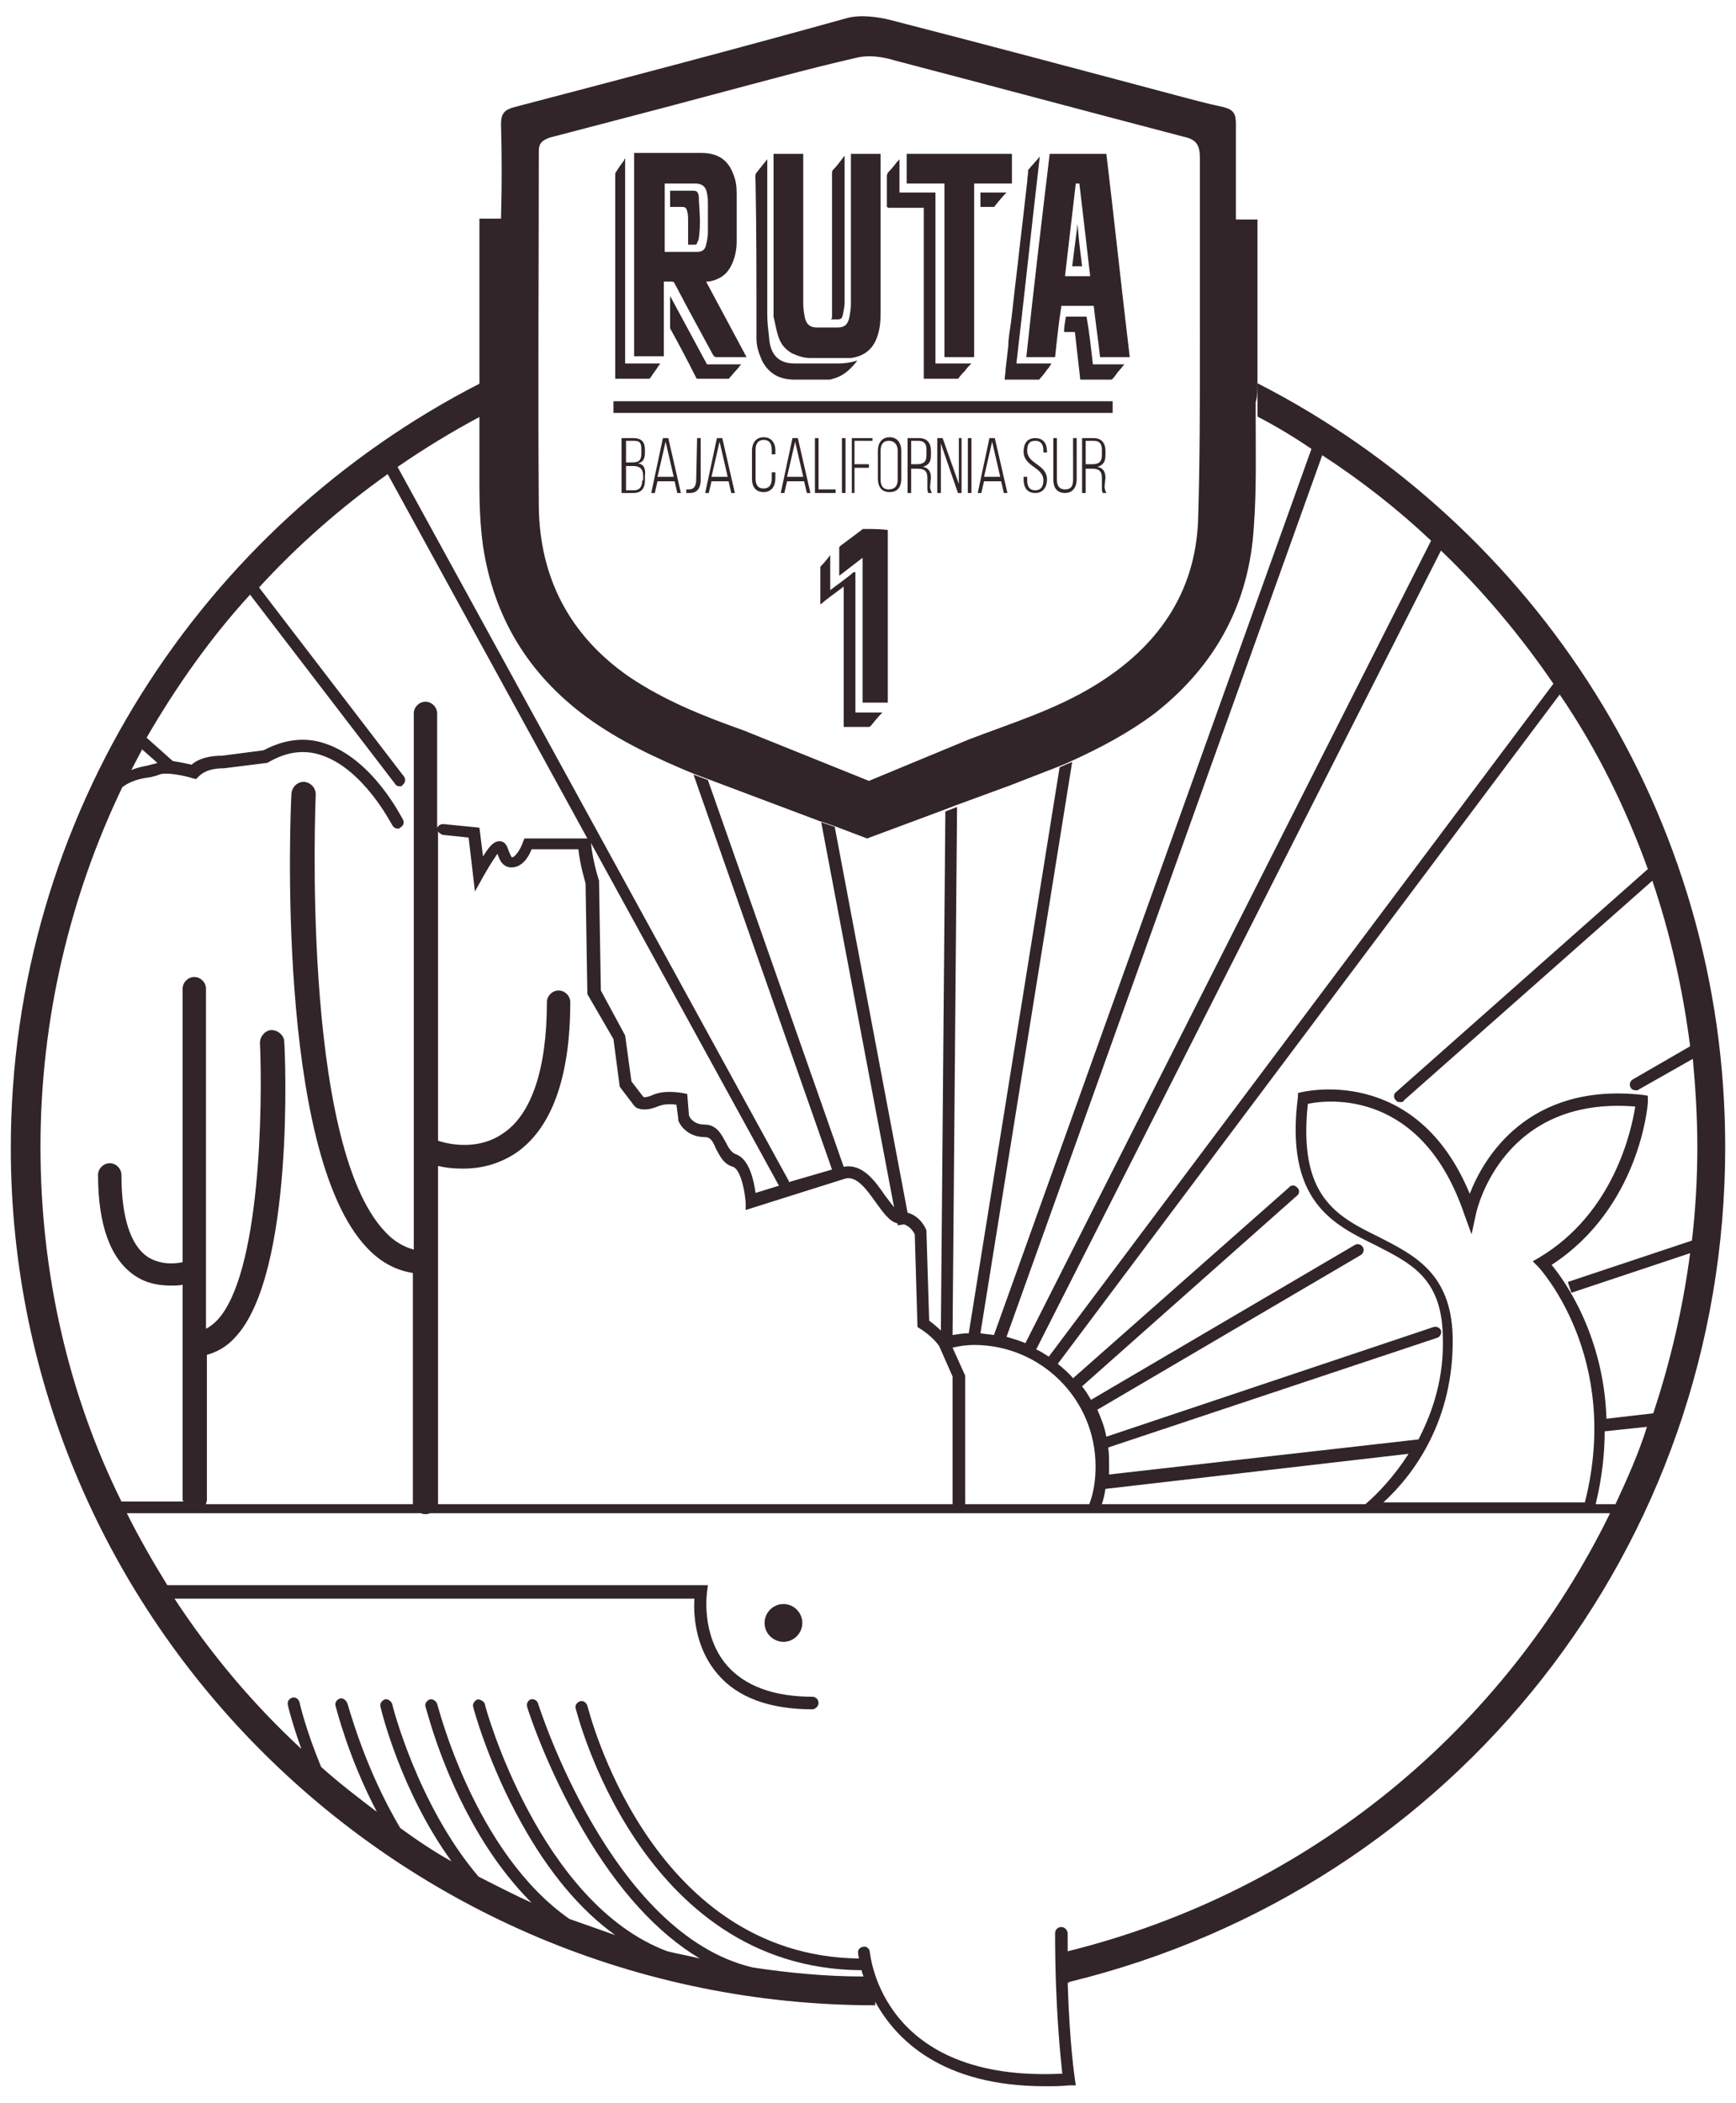 <?xml version="1.0" encoding="utf-8"?>
<!-- Generator: Adobe Illustrator 21.1.0, SVG Export Plug-In . SVG Version: 6.00 Build 0)  -->
<svg version="1.1" id="Capa_1" xmlns="http://www.w3.org/2000/svg" xmlns:xlink="http://www.w3.org/1999/xlink" x="0px" y="0px"
	 viewBox="0 0 193 233.8" style="enable-background:new 0 0 193 233.8;" xml:space="preserve">
<style type="text/css">
	.st0{fill:none;}
	.st1{fill:#31252A;}
</style>
<g>
	<path class="st0" d="M177.5,167.2h2.2c1.3-2.8,2.5-5.7,3.6-8.6l-4.7,0.5C178.5,161.6,178.1,164.3,177.5,167.2z"/>
	<path class="st0" d="M122.9,165.5c-0.1,0.6-0.2,1.1-0.4,1.7h29.3c1.5-1.2,3.3-3.1,4.9-5.6L122.9,165.5z"/>
	<path class="st0" d="M170.9,141l-0.6-0.6l0.7-0.4c8.4-5,10.3-14.3,10.7-16.8c-14.6-1.3-17.6,11.3-17.7,11.9l-0.5,2.3l-0.8-2.2
		c-4.7-14-15.1-12.8-17.4-12.3c-1.1,10.2,3.3,12.4,7.9,14.8c3.9,2,8,4,8.2,11c0.3,9.3-4.2,15.4-7.8,18.7H176
		C180.2,151,171,141.1,170.9,141z"/>
	<path class="st0" d="M119.4,153.2l23.9-21.1c0.3-0.2,0.7-0.2,0.9,0c0.2,0.3,0.2,0.7,0,0.9l-23.9,21.2c0.3,0.5,0.7,1,1,1.5
		l29.3-17.2c0.3-0.2,0.7-0.1,0.9,0.2c0.2,0.3,0.1,0.7-0.2,0.9l-29.3,17.2c0.5,1,0.8,2,1,3l36.4-12.2c0.3-0.1,0.7,0.1,0.8,0.4
		s-0.1,0.7-0.4,0.8L123,161.1c0.1,0.6,0.1,1.2,0.1,1.8c0,0.4,0,0.8,0,1.2l34.4-3.9c1.6-3.1,2.9-7,2.7-11.7c-0.2-6.2-3.6-7.9-7.5-9.9
		c-4.7-2.3-10-5-8.6-16.5l0-0.4l0.4-0.1c0.1,0,12.8-3.3,18.7,11.3c1.5-3.9,6.4-12.4,19.2-11l0.6,0.1l0,0.7c0,0.5-1,11.8-10.7,18.1
		c1.5,1.9,5.7,8,6.1,17.1l5.2-0.6c2-5.7,3.3-11.7,4.1-17.8l-13.2,4.4l-0.4-1.2l13.8-4.6c0.4-3.4,0.6-6.9,0.6-10.4
		c0-3.3-0.2-6.5-0.5-9.8l-6,3.4c-0.1,0.1-0.2,0.1-0.3,0.1c-0.2,0-0.5-0.1-0.6-0.3c-0.2-0.3-0.1-0.7,0.2-0.9l6.4-3.7
		c-0.8-6.4-2.2-12.5-4.2-18.4L156,122.4c-0.1,0.1-0.3,0.2-0.4,0.2c-0.2,0-0.3-0.1-0.5-0.2c-0.2-0.3-0.2-0.7,0-0.9l28-24.8
		c-2.5-6.9-5.7-13.4-9.7-19.5l-55.7,74.4C118.3,152.1,118.8,152.6,119.4,153.2z"/>
	<path class="st0" d="M53.8,60.8c-0.3-2.2-0.4-4.4-0.4-6.6v-8c-3.2,1.7-6.2,3.6-9.2,5.6l43.6,79.3c0,0.1,0.1,0.2,0.1,0.3l4.8-1.4
		L77.2,86.1c-4.2-1.6-8.3-3.6-11.9-6.3C58.8,75.1,55,68.8,53.8,60.8z"/>
	<path class="st0" d="M92.8,91.9l8.1,42.9c1.5,0.5,2,2,2.1,2l0,0.2l0.3,9.7c0.5,0.3,1,0.7,1.3,1.1l0.5-57.7l-8.6,3.2L92.8,91.9z"/>
	<path class="st0" d="M78.8,86.7l15.1,43c2.1-0.3,3.4,1.6,4.6,3.2c0.3,0.4,0.7,0.9,1,1.3l-8.1-42.8l-10.9-4.1
		C79.9,87.2,79.4,86.9,78.8,86.7z"/>
	<path class="st0" d="M106.4,89.7l-0.5,58.7c0.6-0.1,1.2-0.2,1.8-0.2l10.1-62.9c-1.8,0.8-3.6,1.5-5.4,2.1L106.4,89.7z"/>
	<path class="st0" d="M139.6,58.6c-0.6,8.5-4.2,15.4-10.9,20.7c-2.9,2.3-6.1,4-9.4,5.4l-10.2,63.5c0.5,0,1,0.1,1.5,0.2l35.3-98.5
		c-2-1.3-4-2.4-6-3.6C139.8,50.4,139.9,54.5,139.6,58.6z"/>
	<path class="st0" d="M20.3,166.8v-23.7c-0.4,0.1-0.8,0.1-1.3,0.1c-1.2,0-2.6-0.3-4-1.1c-2.7-1.8-4.1-5.6-4.1-11.2
		c0-0.7,0.6-1.3,1.3-1.3c0.7,0,1.3,0.6,1.3,1.3c0,4.6,1,7.8,2.9,9.1c1.3,0.9,2.9,0.8,3.9,0.6V110c0-0.7,0.6-1.3,1.3-1.3
		s1.3,0.6,1.3,1.3v31.4l0,0v6.4c0.4-0.2,0.8-0.5,1.2-0.9c4.9-5.2,5.2-24.1,4.8-30.9c0-0.7,0.5-1.3,1.3-1.4c0.7,0,1.3,0.5,1.4,1.3
		c0,1.1,1.1,25.9-5.5,32.9c-0.9,1-2,1.6-3.1,1.9v16.2c0,0.2,0,0.3-0.1,0.4h23.3v-25.7c-1.9-0.3-3.6-1.2-5.1-2.8
		c-10.2-10.7-8.5-48.9-8.4-50.5c0-0.7,0.7-1.3,1.4-1.3c0.7,0,1.3,0.7,1.3,1.4c0,0.4-1.7,38.7,7.7,48.6c1,1,2,1.7,3.2,2V128l0,0V79.2
		c0-0.7,0.6-1.3,1.3-1.3s1.3,0.6,1.3,1.3v12.6c0.1-0.2,0.4-0.4,0.7-0.4l4,0.4l0.4,3.2c1-1.5,1.4-1.7,1.9-1.7c0.7,0.1,0.8,0.7,1,1.2
		c0.1,0.2,0.2,0.5,0.3,0.6c0.5,0,1-1,1.2-1.6l0.2-0.5h7L43.1,52.6c-5.2,3.7-10,7.9-14.3,12.6L45,86.4c0.2,0.3,0.2,0.7-0.1,0.9
		c-0.1,0.1-0.3,0.2-0.4,0.2c-0.2,0-0.4-0.1-0.5-0.3l-16.1-21c-4.4,4.9-8.2,10.2-11.5,15.9l2.8,2.5c0,0,0,0.1,0.1,0.1
		c0.8,0.1,1.6,0.3,2.1,0.4c0.8-0.7,2-1,3.4-1l4.6-0.6c2.2-1.2,4.4-1.5,6.7-0.8c5.3,1.6,8.6,8.2,8.8,8.5c0.2,0.3,0,0.7-0.3,0.9
		c-0.1,0-0.2,0.1-0.3,0.1c-0.2,0-0.5-0.2-0.6-0.4c0-0.1-3.2-6.3-8-7.8c-1.9-0.6-3.8-0.3-5.7,0.8l-0.2,0.1l-4.8,0.6l0,0
		c-1.3,0-2.3,0.3-2.8,0.9l-0.3,0.3l-0.4-0.1c-1-0.3-3-0.7-3.7-0.4c-0.3,0.1-0.6,0.2-1,0.3c-0.9,0.2-2.1,0.5-3.1,1.1
		c-5.9,12.2-9.1,25.7-9.1,40c0,14.2,3.3,27.6,9.1,39.7h6.8C20.4,167.1,20.3,166.9,20.3,166.8z"/>
	<path class="st0" d="M64.4,94.4h-5.2c-0.3,0.8-1.2,2.2-2.5,2c-0.8-0.1-1.1-0.9-1.3-1.5l0,0c-0.3,0.3-0.7,1-1.5,2.4l-1,1.8l-0.7-6
		l-2.9-0.3c-0.2,0-0.4-0.2-0.5-0.4V127c1.5,0.4,4.5,0.9,7.2-0.8c3.2-2.1,4.9-7.2,4.9-14.6c0-0.7,0.6-1.3,1.3-1.3s1.3,0.6,1.3,1.3
		c0,8.5-2,14.1-6.1,16.8c-1.9,1.3-4,1.7-5.8,1.7c-1.1,0-2-0.2-2.8-0.3v37.6H106v-14.2l-1.5-3.4c-0.5-0.7-1.3-1.4-2.1-1.9l-0.3-0.2
		l-0.3-10.3c-0.1-0.2-0.5-0.9-1.2-1.1h0l-0.7,0.1l0-0.2c-0.9-0.2-1.6-1.1-2.4-2.3c-1-1.4-2.1-3-3.4-2.7l-11.2,3.3l0-0.8
		c-0.1-1.5-0.5-3.7-1.4-4c-1-0.3-1.5-1.3-1.9-2c-0.5-0.9-0.7-1.3-1.2-1.3c-2.3,0-2.9-1.8-3-1.9l0-0.2l-0.2-1.5
		c-0.5,0-1.4-0.1-2.1,0.2c-1.5,0.7-2.3,0.2-2.4,0.1l-0.2-0.2l-1.6-2.1l-0.7-5.3l-2.8-5l-0.2-12.3C65.1,97.8,64.6,96.2,64.4,94.4z"/>
	<path class="st0" d="M17.1,84.9c0.1,0,0.2-0.1,0.3-0.1l-1.7-1.5c-0.4,0.8-0.8,1.5-1.2,2.3c0.7-0.2,1.3-0.4,1.8-0.5
		C16.7,85.1,17,85,17.1,84.9z"/>
	<path class="st0" d="M179,168.5h-2.6c0,0-0.1,0-0.2,0h-26.1l0,0H48c-0.2,0.1-0.3,0.1-0.5,0.1s-0.3,0-0.5-0.1H14.2
		c1.4,2.7,2.9,5.4,4.5,8c0,0,0.1,0,0.1,0h60l-0.1,0.8c0,0-0.7,4.8,2.2,8.1c2,2.3,5.2,3.5,9.5,3.5c0.3,0,0.7,0.3,0.7,0.7
		s-0.3,0.7-0.7,0.7c-4.7,0-8.3-1.3-10.5-3.9c-2.6-3-2.6-6.8-2.6-8.4H19.6c4,6.1,8.8,11.7,14.1,16.7c-1-2.8-1.5-4.8-1.5-4.9
		c-0.1-0.3,0.1-0.7,0.5-0.8c0.3-0.1,0.7,0.1,0.8,0.5c0,0,0.8,3.1,2.4,7.2c2,1.8,4.1,3.4,6.2,5c-3.2-6.1-4.6-11.5-4.6-11.8
		c-0.1-0.3,0.1-0.7,0.5-0.8c0.3-0.1,0.7,0.1,0.8,0.5c0,0.1,1.7,7,5.9,13.9c1.9,1.3,3.8,2.5,5.7,3.7c-5.6-7.8-7.8-16.8-7.9-17.2
		c-0.1-0.3,0.1-0.7,0.5-0.8c0.3-0.1,0.7,0.1,0.8,0.5c0,0.1,2.8,11.2,9.6,19.2c1.9,1,3.9,2,5.9,2.9c-2.5-2.4-4.8-5.5-6.8-9.3
		c-3.5-6.4-4.9-12.3-5-12.5c-0.1-0.3,0.1-0.7,0.5-0.8c0.3-0.1,0.7,0.1,0.8,0.5c0,0.2,4.1,16.4,14.7,23.9c1.7,0.7,3.4,1.3,5.1,1.8
		c-3.8-2.8-7.3-7-10.4-12.4c-3.7-6.7-5.4-13-5.4-13c-0.1-0.3,0.1-0.7,0.5-0.8c0.3-0.1,0.7,0.1,0.8,0.5c0.1,0.2,6.1,22.1,20.3,27.5
		c1.2,0.3,2.4,0.6,3.6,0.8c-4.7-2.8-9.1-7.6-13-14.3c-4.1-7-6.1-13.6-6.2-13.7c-0.1-0.3,0.1-0.7,0.4-0.8c0.3-0.1,0.7,0.1,0.8,0.4
		c0.1,0.3,8.1,25.6,23.9,29.4c4,0.6,8.1,0.9,12.3,1c-0.1-0.2-0.2-0.5-0.2-0.7c0,0,0,0-0.1,0l0,0c-24.6-0.2-31.6-28.8-31.7-29.1
		c-0.1-0.3,0.2-0.7,0.5-0.8c0.3-0.1,0.7,0.2,0.8,0.5c0.1,0.3,6.8,27.7,30.2,28.1c-0.1-0.3-0.1-0.6-0.1-0.6c0-0.3,0.2-0.7,0.6-0.7
		c0.3,0,0.7,0.2,0.7,0.6c0,0.6,1.3,14.5,21.4,13.5c-0.2-1.9-0.8-7.4-0.8-15.6c0-0.3,0.3-0.7,0.7-0.7s0.7,0.3,0.7,0.7
		c0,0.7,0,1.4,0,2C145.7,210.2,167.3,192.1,179,168.5z M87.1,182.6c-1.2,0-2.1-1-2.1-2.1c0-1.2,1-2.1,2.1-2.1c1.2,0,2.1,1,2.1,2.1
		C89.2,181.6,88.3,182.6,87.1,182.6z"/>
	<path class="st0" d="M107.3,167.2h13.8c0.5-1.3,0.7-2.8,0.7-4.2c0-7.4-6-13.5-13.5-13.5c-0.8,0-1.6,0.1-2.4,0.2l1.4,3.1
		L107.3,167.2z"/>
	<path class="st0" d="M66.6,97.9l0,0.2l0.2,12l2.7,5l0.7,5.1l1.3,1.7c0.2,0,0.5,0,1.1-0.2c1.5-0.6,3.3-0.2,3.3-0.2l0.5,0.1l0.2,2.4
		c0.1,0.2,0.6,1,1.7,1c1.4,0,2,1.1,2.4,2c0.3,0.7,0.6,1.2,1.1,1.3c1.6,0.5,2.1,2.9,2.2,4.3l2.6-0.8l0,0l-21-38.1l0,0
		C65.8,95.8,66.6,97.9,66.6,97.9z"/>
	<path class="st0" d="M116.6,150.8L172.7,76c-3.7-5.4-7.9-10.4-12.6-14.9l-45,88.8C115.7,150.2,116.1,150.5,116.6,150.8z"/>
	<path class="st0" d="M159.1,60.2c-3.7-3.5-7.8-6.7-12.1-9.5l-35.1,98c0.7,0.2,1.4,0.4,2.1,0.7L159.1,60.2z"/>
	<path class="st1" d="M87.1,178.3c-1.2,0-2.1,1-2.1,2.1c0,1.2,1,2.1,2.1,2.1c1.2,0,2.1-1,2.1-2.1C89.2,179.3,88.3,178.3,87.1,178.3z
		"/>
	<path class="st1" d="M191.8,127.5c0-37-21.1-69.1-52-84.9c0,0.7,0,1.4,0,2.1c0,0.5,0,1,0,1.6c2.1,1.1,4.1,2.3,6,3.6l-35.3,98.5
		c-0.5-0.1-1-0.1-1.5-0.2l10.2-63.5c-0.5,0.2-1,0.4-1.4,0.6l-10.1,62.9c-0.6,0-1.2,0.1-1.8,0.2l0.5-58.7l-1.3,0.5l-0.5,57.7
		c-0.4-0.4-0.9-0.8-1.3-1.1L103,137l0-0.2c0-0.1-0.6-1.6-2.1-2l-8.1-42.9l-1.5-0.5l8.1,42.8c-0.3-0.4-0.7-0.9-1-1.3
		c-1.1-1.6-2.5-3.6-4.6-3.2l-15.1-43c-0.5-0.2-1.1-0.4-1.6-0.6l15.4,43.9l-4.8,1.4c0-0.1,0-0.2-0.1-0.3L44.2,51.9
		c2.9-2,6-3.9,9.2-5.6v-3.7c-30.9,15.8-52.2,48-52.2,85c0,52.5,43.1,95.3,96.1,95.3v-0.4c2.3,4.2,7.4,9.4,18.9,9.4
		c0.9,0,1.8,0,2.7-0.1l0.7,0l-0.1-0.7c0,0-0.6-3.9-0.8-10.7c0.1,0,0.1,0,0.2-0.1C161.9,209.8,191.8,171.8,191.8,127.5z M179.6,167.2
		h-2.2c0.7-2.9,1-5.6,1-8.1l4.7-0.5C182.2,161.5,180.9,164.4,179.6,167.2z M183.2,96.6l-28,24.8c-0.3,0.2-0.3,0.7,0,0.9
		c0.1,0.2,0.3,0.2,0.5,0.2c0.2,0,0.3,0,0.4-0.2l27.6-24.4c2,5.9,3.4,12.1,4.2,18.4l-6.4,3.7c-0.3,0.2-0.4,0.6-0.2,0.9
		c0.1,0.2,0.3,0.3,0.6,0.3c0.1,0,0.2,0,0.3-0.1l6-3.4c0.3,3.2,0.5,6.5,0.5,9.8c0,3.5-0.2,7-0.6,10.4l-13.8,4.6l0.4,1.2l13.2-4.4
		c-0.8,6.1-2.2,12.1-4.1,17.8l-5.2,0.6c-0.3-9.2-4.6-15.3-6.1-17.1c9.7-6.3,10.7-17.6,10.7-18.1l0-0.7l-0.6-0.1
		c-12.8-1.4-17.7,7.1-19.2,11c-6-14.5-18.6-11.3-18.7-11.3l-0.4,0.1l0,0.4c-1.5,11.6,3.9,14.2,8.6,16.5c3.9,2,7.3,3.6,7.5,9.9
		c0.2,4.8-1.1,8.6-2.7,11.7l-34.4,3.9c0-0.4,0-0.8,0-1.2c0-0.6,0-1.2-0.1-1.8l36.6-12.2c0.3-0.1,0.5-0.5,0.4-0.8
		c-0.1-0.3-0.5-0.5-0.8-0.4l-36.4,12.2c-0.2-1.1-0.6-2.1-1-3l29.3-17.2c0.3-0.2,0.4-0.6,0.2-0.9c-0.2-0.3-0.6-0.4-0.9-0.2
		l-29.3,17.2c-0.3-0.5-0.6-1-1-1.5l23.9-21.2c0.3-0.2,0.3-0.7,0-0.9c-0.2-0.3-0.7-0.3-0.9,0l-24,21.2c-0.5-0.6-1.1-1.1-1.7-1.6
		l55.8-74.4C177.5,83.2,180.7,89.7,183.2,96.6z M161.5,148.5c-0.2-7-4.3-9-8.2-11c-4.7-2.3-9-4.5-7.9-14.8
		c2.3-0.5,12.7-1.6,17.4,12.3l0.8,2.2l0.5-2.3c0.1-0.5,3-13.1,17.7-11.9c-0.4,2.5-2.3,11.8-10.7,16.8l-0.7,0.4l0.6,0.6
		c0.1,0.1,9.3,10,5.2,26.2h-22.4C157.2,163.9,161.7,157.8,161.5,148.5z M151.8,167.2h-29.3c0.2-0.6,0.3-1.1,0.4-1.7l33.7-3.9
		C155,164.1,153.2,166,151.8,167.2z M172.7,76l-56.1,74.8c-0.5-0.3-0.9-0.6-1.4-0.8l45-88.8C164.8,65.6,169,70.6,172.7,76z
		 M147,50.6c4.3,2.8,8.4,6,12.1,9.5L114,149.3c-0.7-0.3-1.4-0.5-2.1-0.7L147,50.6z M108.3,149.5c7.4,0,13.5,6,13.5,13.5
		c0,1.5-0.2,2.9-0.7,4.2h-13.8v-14.3l-1.4-3.1C106.7,149.6,107.6,149.5,108.3,149.5z M86.6,131.8L86.6,131.8l-2.6,0.8
		c-0.2-1.4-0.7-3.8-2.2-4.3c-0.5-0.2-0.8-0.7-1.1-1.3c-0.5-0.9-1-2-2.4-2c-1.1,0-1.6-0.7-1.7-1l-0.2-2.4l-0.5-0.1
		c-0.1,0-1.9-0.4-3.3,0.2c-0.7,0.3-1,0.3-1.1,0.2l-1.3-1.7l-0.7-5.1l-2.7-5l-0.2-12l0-0.2c0,0-0.7-2.1-0.9-4.2l0,0L86.6,131.8z
		 M68.2,115.5l0.7,5.3l1.6,2.1l0.2,0.2c0.2,0.1,0.9,0.5,2.4-0.1c0.7-0.3,1.5-0.3,2.1-0.2l0.2,1.5l0,0.2c0,0.1,0.7,1.9,3,1.9
		c0.5,0,0.8,0.3,1.2,1.3c0.4,0.7,0.8,1.7,1.9,2c0.8,0.3,1.3,2.5,1.4,4l0,0.8L94,131c1.3-0.3,2.4,1.3,3.4,2.7
		c0.8,1.1,1.5,2.1,2.4,2.3l0,0.2l0.7-0.1h0c0.7,0.2,1.1,0.9,1.2,1.1l0.3,10.3l0.3,0.2c0.8,0.5,1.6,1.2,2.1,1.9l1.5,3.4v14.2H48.7
		v-37.6c0.8,0.2,1.7,0.3,2.8,0.3c1.8,0,3.8-0.4,5.8-1.7c4-2.7,6.1-8.4,6.1-16.8c0-0.7-0.6-1.3-1.3-1.3c-0.7,0-1.3,0.6-1.3,1.3
		c0,7.4-1.7,12.5-4.9,14.6c-2.6,1.8-5.7,1.3-7.2,0.8V92.4c0.1,0.2,0.3,0.3,0.5,0.4l2.9,0.3l0.7,6l1-1.8c0.8-1.4,1.3-2.1,1.5-2.4l0,0
		c0.2,0.5,0.4,1.3,1.3,1.5c1.4,0.2,2.2-1.2,2.5-2h5.2c0.2,1.8,0.7,3.4,0.8,3.8l0.2,12.3L68.2,115.5z M15.8,83.3l1.7,1.5
		c-0.1,0-0.2,0.1-0.3,0.1c-0.1,0-0.4,0.1-0.8,0.2c-0.5,0.1-1.1,0.2-1.8,0.5C15,84.8,15.4,84.1,15.8,83.3z M4.5,127.5
		c0-14.3,3.3-27.9,9.1-40c0.9-0.7,2.1-1,3.1-1.1c0.4-0.1,0.8-0.2,1-0.3c0.8-0.3,2.7,0.1,3.7,0.4l0.4,0.1l0.3-0.3
		c0.6-0.6,1.5-0.9,2.8-0.9l0,0l4.8-0.6l0.2-0.1c1.9-1.1,3.8-1.4,5.7-0.8c4.8,1.5,7.9,7.7,8,7.8c0.1,0.2,0.3,0.4,0.6,0.4
		c0.1,0,0.2,0,0.3-0.1c0.3-0.2,0.5-0.5,0.3-0.9c-0.2-0.3-3.4-6.8-8.8-8.5c-2.2-0.7-4.4-0.4-6.7,0.8l-4.6,0.6c-1.4,0-2.6,0.3-3.4,1
		c-0.5-0.1-1.3-0.3-2.1-0.4c0,0,0-0.1-0.1-0.1l-2.8-2.5c3.3-5.7,7.1-11.1,11.5-15.9l16.1,21c0.1,0.2,0.3,0.3,0.5,0.3
		c0.2,0,0.3,0,0.4-0.2c0.3-0.2,0.3-0.7,0.1-0.9L28.8,65.3c4.3-4.7,9.1-8.9,14.3-12.6l22.2,40.5h-7l-0.2,0.5
		c-0.2,0.6-0.8,1.6-1.2,1.6c-0.1-0.1-0.2-0.4-0.3-0.6c-0.2-0.5-0.3-1.1-1-1.2c-0.5,0-1,0.2-1.9,1.7l-0.4-3.2l-4-0.4
		c-0.3,0-0.5,0.1-0.7,0.4V79.3c0-0.7-0.6-1.3-1.3-1.3c-0.7,0-1.3,0.6-1.3,1.3V128l0,0v10.9c-1.1-0.3-2.2-0.9-3.2-2
		c-9.4-9.9-7.7-48.2-7.7-48.6c0-0.7-0.5-1.3-1.3-1.4c-0.7,0-1.3,0.5-1.4,1.3c-0.1,1.6-1.8,39.8,8.4,50.5c1.5,1.6,3.2,2.5,5.1,2.8
		v25.7H22.9c0-0.2,0.1-0.3,0.1-0.4v-16.2c1.1-0.3,2.2-0.9,3.1-1.9c6.7-7,5.6-31.8,5.5-32.9c0-0.7-0.7-1.3-1.4-1.3
		c-0.7,0-1.3,0.7-1.3,1.4c0.3,6.8,0.1,25.8-4.8,30.9c-0.4,0.4-0.8,0.7-1.2,0.9v-6.4l0,0v-31.4c0-0.7-0.6-1.3-1.3-1.3
		c-0.7,0-1.3,0.6-1.3,1.3v30.4c-0.9,0.2-2.5,0.3-3.9-0.6c-1.9-1.3-2.9-4.4-2.9-9.1c0-0.7-0.6-1.3-1.3-1.3s-1.3,0.6-1.3,1.3
		c0,5.6,1.4,9.4,4.1,11.2c1.3,0.9,2.8,1.1,4,1.1c0.5,0,1,0,1.3-0.1v23.7c0,0.2,0,0.3,0.1,0.4h-6.9C7.7,155.2,4.5,141.7,4.5,127.5z
		 M118.7,216.9c0-0.7,0-1.3,0-2c0-0.3-0.3-0.7-0.7-0.7s-0.7,0.3-0.7,0.7c0,8.2,0.6,13.7,0.8,15.6c-20,1-21.3-13-21.4-13.5
		c0-0.3-0.3-0.7-0.7-0.6c-0.3,0-0.7,0.3-0.6,0.7c0,0,0,0.2,0.1,0.6c-23.4-0.3-30.1-27.8-30.2-28.1c-0.1-0.3-0.4-0.6-0.8-0.5
		c-0.3,0.1-0.6,0.4-0.5,0.8c0.1,0.3,7.1,28.9,31.7,29.1l0,0c0,0,0,0,0.1,0c0,0.2,0.1,0.4,0.2,0.7c-4.2,0-8.3-0.4-12.3-1
		c-15.8-3.7-23.8-29.1-23.9-29.4c-0.1-0.3-0.5-0.5-0.8-0.4c-0.3,0.1-0.5,0.5-0.4,0.8c0,0.1,2.1,6.7,6.2,13.7
		c3.9,6.7,8.3,11.5,13,14.3c-1.2-0.3-2.4-0.5-3.6-0.8c-14.2-5.3-20.3-27.2-20.3-27.5c-0.1-0.3-0.5-0.5-0.8-0.5
		c-0.3,0.1-0.6,0.5-0.5,0.8c0,0.1,1.7,6.4,5.4,13c3,5.4,6.5,9.6,10.4,12.4c-1.7-0.6-3.4-1.2-5.1-1.8c-10.6-7.4-14.6-23.7-14.7-23.9
		c-0.1-0.3-0.5-0.6-0.8-0.5c-0.3,0.1-0.6,0.4-0.5,0.8c0.1,0.2,1.5,6.1,5,12.5c2,3.7,4.3,6.8,6.8,9.3c-2-0.9-3.9-1.9-5.9-2.9
		c-6.8-8-9.6-19.1-9.6-19.2c-0.1-0.3-0.5-0.6-0.8-0.5c-0.3,0.1-0.6,0.4-0.5,0.8c0.1,0.5,2.3,9.5,7.9,17.2c-2-1.1-3.9-2.4-5.7-3.7
		c-4.1-6.9-5.8-13.8-5.9-13.9c-0.1-0.3-0.5-0.6-0.8-0.5c-0.3,0.1-0.6,0.4-0.5,0.8c0.1,0.3,1.4,5.7,4.6,11.8c-2.1-1.6-4.2-3.2-6.2-5
		c-1.7-4.1-2.4-7.1-2.4-7.2c-0.1-0.3-0.4-0.6-0.8-0.5c-0.3,0.1-0.6,0.4-0.5,0.8c0,0.1,0.5,2.1,1.5,4.9c-5.4-5-10.1-10.6-14.1-16.7
		h57.8c-0.1,1.6,0,5.4,2.6,8.4c2.2,2.6,5.8,3.9,10.5,3.9c0.3,0,0.7-0.3,0.7-0.7s-0.3-0.7-0.7-0.7c-4.3,0-7.5-1.2-9.5-3.5
		c-2.9-3.4-2.2-8.1-2.2-8.1l0.1-0.8h-60c0,0-0.1,0-0.1,0c-1.6-2.6-3.1-5.2-4.5-8h32.7c0.2,0.1,0.3,0.1,0.5,0.1c0.2,0,0.3,0,0.5-0.1
		h102.2l0,0h26.2c0,0,0.1,0,0.2,0h2.6C167.3,192.1,145.7,210.2,118.7,216.9z"/>
	<path class="st1" d="M139.8,42.6c0-4.7,0-9.3,0-14v-4.2h-2.4c0-3.6,0-6.9,0-10.6c0-1.1-0.2-1.6-1.4-1.9c-1.9-0.4-3.7-0.9-5.6-1.4
		c-10.5-2.8-21-5.6-31.5-8.3c-1.2-0.3-3.2-0.6-4.7-0.2c-12.6,3.5-24.4,6.6-37,9.9c-1.1,0.3-1.5,0.7-1.5,1.9c0.1,3.6,0.1,6.9,0,10.5
		h-2.4v18.1v3.7v8c0,2.2,0.1,4.4,0.4,6.6c1.2,7.9,5,14.2,11.5,19c3.7,2.7,7.8,4.6,11.9,6.3c0.5,0.2,1.1,0.4,1.6,0.6
		c0.5,0.2,1.1,0.4,1.6,0.6l10.9,4.1l1.5,0.5l3.7,1.4l8.6-3.2l1.3-0.5l6-2.2c1.8-0.7,3.6-1.4,5.4-2.1c0.5-0.2,1-0.4,1.4-0.6
		c3.3-1.5,6.5-3.2,9.4-5.4c6.7-5.3,10.4-12.2,10.9-20.7c0.3-4.1,0.2-8.1,0.2-12.2c0-0.5,0-1,0-1.6C139.8,44.1,139.8,43.4,139.8,42.6
		z M133.4,37.8l0,0.4c0,6.7,0,13-0.2,19.6c-0.3,8.2-4.6,14.2-11.5,18.4c-4.4,2.7-9.3,4.2-14,6l-11.1,4.6l-13.9-5.6
		c-4.5-1.6-8.8-3.3-12.8-6c-6.6-4.6-9.9-11-10-18.9c-0.1-13.2,0-26.3,0-39.5c0-0.9,0.4-1.2,1.2-1.5c4.2-1.1,8.4-2.2,12.6-3.3
		c1.5-0.4,3-0.8,4.5-1.2c5.7-1.5,11.4-3.1,17.1-4.4c1.3-0.3,2.8-0.1,4.1,0.3c10.7,2.8,21.5,5.7,32.2,8.5c1.4,0.3,1.8,0.9,1.8,2.4
		c0,3,0,6,0,9C133.4,30.3,133.4,34,133.4,37.8z"/>
	<path class="st1" d="M73.9,31.3c0.2,0,0.5,0,0.7,0c0.2,0,0.3,0,0.4,0.2c1.4,2.7,2.9,5.4,4.3,8c0.1,0.1,0.2,0.2,0.3,0.2
		c1,0,2.1,0,3.1,0H83c-1.5-2.8-3-5.6-4.5-8.4c0.1,0,0.2,0,0.3,0c1.1-0.2,1.9-0.7,2.4-1.6c0.5-0.9,0.7-1.9,0.7-2.9c0-1.8,0-3.5,0-5.3
		c0-0.8-0.1-1.5-0.4-2.2c-0.3-0.8-0.8-1.5-1.6-1.9c-0.6-0.3-1.3-0.4-1.9-0.4c-2.4,0-4.9,0-7.3,0h-0.2v22.6h3.3V31.3z M73.9,20.4h0.5
		c1,0,1.9,0,2.9,0c0.8,0,1.2,0.4,1.3,1.1c0.1,0.4,0.1,0.8,0.1,1.3c0,1,0,2.1,0,3.1c0,0.4-0.1,0.9-0.2,1.3C78.4,27.8,78,28,77.5,28
		c-1.1,0-2.3,0-3.5,0c0,0,0,0-0.1,0L73.9,20.4L73.9,20.4z"/>
	<path class="st1" d="M117.3,39.7c0.2-1.9,0.4-3.8,0.7-5.7h3.6c0.2,1.9,0.5,3.8,0.7,5.7h3.3c-0.9-7.5-1.7-15.1-2.6-22.6h-6.3
		c-0.9,7.5-1.8,15.1-2.6,22.6L117.3,39.7L117.3,39.7z M119.6,20.4h0.4c0.4,3.4,0.8,6.8,1.2,10.3h-2.8L119.6,20.4z"/>
	<path class="st1" d="M86.6,37.6c0.3,0.8,0.8,1.3,1.5,1.7c0.7,0.3,1.3,0.5,2,0.5c1.2,0,2.5,0,3.7,0c0.3,0,0.5,0,0.8,0
		c1.4-0.2,2.4-0.9,2.9-2.3c0.3-0.8,0.4-1.7,0.4-2.6c0-5.9,0-11.7,0-17.6v-0.2h-3.3v0.3c0,5.5,0,11,0,16.4c0,0.5-0.1,1.1-0.2,1.6
		c-0.2,0.7-0.5,1-1.3,1c-0.8,0-1.5,0-2.3,0c-0.7,0-1.1-0.3-1.3-1c-0.1-0.5-0.2-1.1-0.2-1.6c0-5.5,0-11,0-16.4v-0.3h-3.3v0.2
		c0,1.9,0,3.7,0,5.7c0,4.1,0,8.1,0,12.2C86.2,36,86.3,36.8,86.6,37.6z"/>
	<polygon class="st1" points="105,39.7 108.3,39.7 108.3,20.4 112.5,20.4 112.5,17.1 100.8,17.1 100.8,20.4 105,20.4 	"/>
	<path class="st1" d="M84.1,36.1c0,0.5,0,1,0,1.5c0,0.8,0.2,1.5,0.5,2.2c0.3,0.8,0.9,1.5,1.6,1.9c0.7,0.4,1.5,0.5,2.2,0.5
		c1.2,0,2.4,0,3.6,0c0.2,0,0.4,0,0.6-0.1c1.2-0.3,2-1.1,2.7-2c0,0-0.1,0-0.1,0c-0.6,0.2-1.3,0.3-2,0.3c-1.1,0-2.3,0-3.4,0
		c-0.3,0-1.1,0-1.5,0c-2,0-2.7-1.3-2.8-2.9c-0.1-0.9-0.2-1.7-0.2-2.6c0-5.4,0-11.5,0-17v-0.2h0c-0.4,0.5-0.8,1-1.2,1.5
		c-0.2,0.2-0.1,0.9-0.1,1C84.1,25.4,84.1,30.8,84.1,36.1z"/>
	<path class="st1" d="M98.7,23.1h4v19c0,0,0,0,0.1,0c1,0,2.6,0,3.6,0c0.1,0,0.2,0,0.2-0.1c0.2-0.3,0.5-0.6,0.7-0.8
		c0.2-0.3,0.4-0.5,0.7-0.8H104v-19h-4v-3.7c-0.1,0.1-0.1,0.2-0.2,0.2c-0.3,0.4-0.7,0.9-1.1,1.3c0,0.1-0.1,0.2-0.1,0.3
		c0,0.9,0,2.6,0,3.5C98.7,23,98.7,23.1,98.7,23.1z"/>
	<path class="st1" d="M96,58.8c-0.1,0-0.1,0-0.2,0.1c-0.8,0.6-1.6,1.2-2.4,1.8c-0.1,0.1-0.1,0.1-0.1,0.2c0,1,0,2,0,2.9
		c0,0,0,0.1,0,0.2c0.9-0.7,1.7-1.3,2.6-2v16.1h2.8V58.9c0,0,0,0-0.1,0C97.8,58.8,96.9,58.8,96,58.8z"/>
	<path class="st1" d="M94.9,63.6c-0.8,0.7-1.7,1.3-2.6,2l0-4h0c0,0,0,0,0,0.1c-0.3,0.4-0.7,0.9-1.1,1.3c0,0,0,0.1,0,0.2
		c0,1.1,0,2.7,0,3.9c0,0,0,0.1,0,0.1c0.8-0.7,1.7-1.3,2.6-2v15.6c0,0,0,0,0,0c0.9,0,1.8,0,2.8,0c0,0,0.1,0,0.2-0.1
		c0.4-0.5,0.8-1,1.3-1.5h-3V63.6z"/>
	<path class="st1" d="M68.4,42.1C68.4,42.1,68.4,42.1,68.4,42.1c1,0,2.7,0,3.6,0c0.1,0,0.3,0,0.3-0.1c0.2-0.3,0.4-0.6,0.7-1
		c0.1-0.2,0.3-0.4,0.4-0.6h-3.9v-0.1l0,0V17.6c-0.1,0.1-0.1,0.1-0.1,0.2c-0.3,0.4-0.6,0.8-0.9,1.3c-0.1,0.1-0.1,0.2-0.1,0.4
		c0,7.2,0,15.3,0,22.4L68.4,42.1L68.4,42.1z"/>
	<path class="st1" d="M112.1,38.4c-0.1,0.9-0.2,1.8-0.3,2.6c0,0.4-0.1,0.8-0.1,1.2c0,0,0.1,0,0.1,0c1.2,0,2.4,0,3.6,0
		c0.1,0,0.2,0,0.2-0.1c0.3-0.3,0.6-0.7,0.8-1c0.2-0.2,0.3-0.4,0.5-0.7H113c0.9-7.7,1.7-15.3,2.6-23c0,0,0,0,0,0
		c-0.4,0.5-0.9,1-1.3,1.5c0,0,0,0.1,0,0.2c0,0.3-0.1,0.7-0.1,1.1c-0.1,0.9-0.2,1.7-0.3,2.6c-0.1,0.9-0.2,1.8-0.3,2.6
		c-0.1,0.8-0.2,1.7-0.3,2.6c-0.1,0.9-0.2,1.8-0.3,2.6c-0.1,0.8-0.2,1.7-0.3,2.6c-0.1,0.9-0.2,1.8-0.3,2.6
		C112.3,36.6,112.1,37.5,112.1,38.4z"/>
	<path class="st1" d="M92.4,35.5c0.2,0,0.5,0,0.7,0c0.4,0,0.5-0.1,0.6-0.5c0.1-0.5,0.2-0.9,0.2-1.4c0-5.4,0-10.7,0-16.1
		c0,0,0-0.1,0-0.2c-0.4,0.5-0.8,1.1-1.3,1.6c-0.1,0.1-0.1,0.2-0.1,0.4c0,5.3,0,10.6,0,16L92.4,35.5L92.4,35.5z"/>
	<path class="st1" d="M78.6,40.5l-4.1-7.6c0,1.1,0,2.3,0,3.4c0,0.1,0,0.1,0,0.2c1,1.8,2,3.7,2.9,5.5c0,0.1,0.2,0.1,0.2,0.1
		c1.1,0,2.2,0,3.3,0c0.1,0,0.2,0,0.2-0.1c0.3-0.3,0.5-0.6,0.8-0.9c0.2-0.2,0.3-0.4,0.5-0.6L78.6,40.5L78.6,40.5L78.6,40.5z"/>
	<path class="st1" d="M121.5,40.5c-0.2-1.8-0.4-3.6-0.7-5.3h-2.3c-0.1,0.6-0.2,1.1-0.2,1.7h1.2c0.2,1.8,0.4,3.6,0.6,5.3
		c0,0,0,0,0.1,0c1.1,0,2.1,0,3.3,0c0.1,0,0.2-0.1,0.2-0.1c0.3-0.3,0.5-0.7,0.8-1c0.2-0.2,0.3-0.4,0.5-0.6L121.5,40.5L121.5,40.5z"/>
	<path class="st1" d="M109,21.4V23c0.5,0,1,0,1.5,0c0,0,0.1,0,0.1-0.1c0.4-0.5,0.8-1,1.3-1.5L109,21.4L109,21.4z"/>
	<path class="st1" d="M76.4,23.5c0.1,0.3,0.1,0.7,0.1,1c0,0.8,0,1.6,0,2.4v0.3c0.3,0,0.5,0,0.8,0c0.1,0,0.2-0.1,0.2-0.2
		c0.1-0.2,0.2-0.4,0.2-0.6c0.2-1.4,0.1-2.7,0-4.1c0-0.2,0-0.3,0-0.4c-0.1-0.7-0.3-0.7-0.8-0.7c-0.7,0-1.5,0-2.2,0h-0.2V23h1.3
		C76.2,23,76.3,23.1,76.4,23.5z"/>
	<path class="st1" d="M119.8,24.9C119.8,24.9,119.7,24.9,119.8,24.9l-0.6,4.7h1.1C120.1,28,119.9,26.4,119.8,24.9z"/>
	<rect x="68.2" y="44.6" class="st1" width="55.5" height="1.3"/>
	<path class="st1" d="M70.9,51.5c0.6-0.1,0.8-0.5,0.8-1.2V50c0-0.8-0.3-1.3-1.3-1.3h-1.3v6.1h1.3c0.9,0,1.3-0.5,1.3-1.4v-0.5
		C71.8,52.1,71.6,51.6,70.9,51.5z M69.6,49h0.9c0.7,0,0.8,0.3,0.8,1v0.4c0,0.8-0.3,1-1,1h-0.7V49z M71.4,53.4c0,0.7-0.3,1.1-0.9,1.1
		h-0.9v-2.7h0.8c0.7,0,1.1,0.3,1.1,1.1V53.4L71.4,53.4z"/>
	<path class="st1" d="M74.3,48.7h-0.6l-1.3,6.1h0.4l0.3-1.3H75l0.3,1.3h0.4L74.3,48.7z M73.1,53l0.9-3.9l0.9,3.9H73.1z"/>
	<path class="st1" d="M77.4,53.3c0,0.8-0.3,1.1-0.8,1.1c-0.1,0-0.2,0-0.3,0v0.4c0.2,0,0.3,0,0.4,0c0.7,0,1.2-0.4,1.2-1.5v-4.6h-0.4
		L77.4,53.3L77.4,53.3z"/>
	<path class="st1" d="M80.3,48.7h-0.6l-1.3,6.1h0.4l0.3-1.3H81l0.3,1.3h0.4L80.3,48.7z M79.1,53l0.9-3.9l0.9,3.9H79.1z"/>
	<path class="st1" d="M84.9,48.6c-0.9,0-1.3,0.7-1.3,1.5v3.1c0,0.9,0.4,1.5,1.3,1.5s1.3-0.7,1.3-1.5v-0.7h-0.4v0.7
		c0,0.7-0.3,1.1-0.9,1.1c-0.7,0-0.9-0.5-0.9-1.1v-3.2c0-0.7,0.3-1.1,0.9-1.1c0.7,0,0.9,0.5,0.9,1.1v0.5h0.4v-0.5
		C86.2,49.3,85.8,48.6,84.9,48.6z"/>
	<path class="st1" d="M88.7,48.7h-0.6l-1.3,6.1h0.4l0.3-1.3h1.9l0.3,1.3h0.4L88.7,48.7z M87.5,53l0.9-3.9l0.9,3.9H87.5z"/>
	<polygon class="st1" points="90.6,48.7 90.6,54.8 92.9,54.8 92.9,54.4 91,54.4 91,48.7 	"/>
	<rect x="93.6" y="48.7" class="st1" width="0.4" height="6.1"/>
	<polygon class="st1" points="97,49 97,48.7 94.7,48.7 94.7,54.8 95,54.8 95,52 96.6,52 96.6,51.6 95,51.6 95,49 	"/>
	<path class="st1" d="M98.9,48.6c-0.9,0-1.3,0.7-1.3,1.5v3.1c0,0.9,0.4,1.5,1.3,1.5c1,0,1.3-0.7,1.3-1.5v-3.1
		C100.2,49.3,99.8,48.6,98.9,48.6z M99.8,53.3c0,0.7-0.3,1.1-1,1.1c-0.7,0-0.9-0.5-0.9-1.1v-3.2c0-0.7,0.3-1.1,0.9-1.1
		c0.7,0,1,0.5,1,1.1V53.3z"/>
	<path class="st1" d="M103.5,53.1c0-0.7-0.3-1.1-0.9-1.2c0.6-0.2,0.9-0.5,0.9-1.3v-0.5c0-0.8-0.4-1.4-1.3-1.4h-1.3v6.1h0.4v-2.7h0.7
		c0.7,0,1.1,0.2,1.1,1v1c0,0.3,0,0.5,0.1,0.7h0.4c-0.1-0.2-0.2-0.5-0.2-0.7L103.5,53.1L103.5,53.1z M101.3,51.7V49h0.8
		c0.7,0,0.9,0.4,0.9,1v0.6c0,0.8-0.4,1-1.1,1H101.3z"/>
	<polygon class="st1" points="106.6,53.8 104.8,48.7 104.2,48.7 104.2,54.8 104.6,54.8 104.6,49.3 106.5,54.8 106.9,54.8 
		106.9,48.7 106.6,48.7 	"/>
	<rect x="107.6" y="48.7" class="st1" width="0.4" height="6.1"/>
	<path class="st1" d="M110.6,48.7H110l-1.3,6.1h0.4l0.3-1.3h1.9l0.3,1.3h0.4L110.6,48.7z M109.4,53l0.9-3.9l0.9,3.9H109.4z"/>
	<path class="st1" d="M114.2,50.1c0-0.7,0.2-1.1,0.9-1.1c0.7,0,0.9,0.5,0.9,1.1v0.2h0.4v-0.1c0-0.9-0.4-1.5-1.3-1.5
		c-0.9,0-1.3,0.6-1.3,1.5c0,1.7,2.2,1.7,2.2,3.2c0,0.7-0.3,1.1-0.9,1.1c-0.7,0-0.9-0.5-0.9-1.1V53h-0.4v0.3c0,0.9,0.4,1.5,1.3,1.5
		c0.9,0,1.3-0.7,1.3-1.5C116.4,51.6,114.2,51.6,114.2,50.1z"/>
	<path class="st1" d="M119.3,53.3c0,0.7-0.2,1.1-0.9,1.1c-0.7,0-0.9-0.5-0.9-1.1v-4.6h-0.4v4.6c0,0.9,0.4,1.5,1.3,1.5
		c0.9,0,1.3-0.7,1.3-1.5v-4.6h-0.4V53.3z"/>
	<path class="st1" d="M122.9,53.1c0-0.7-0.3-1.1-0.9-1.2c0.6-0.2,0.9-0.5,0.9-1.3v-0.5c0-0.8-0.4-1.4-1.3-1.4h-1.3v6.1h0.4v-2.7h0.7
		c0.7,0,1.1,0.2,1.1,1v1c0,0.3,0,0.5,0.1,0.7h0.4c-0.1-0.2-0.2-0.5-0.2-0.7L122.9,53.1L122.9,53.1z M120.7,51.7V49h0.9
		c0.7,0,0.9,0.4,0.9,1v0.6c0,0.8-0.4,1-1.1,1H120.7z"/>
</g>
</svg>
